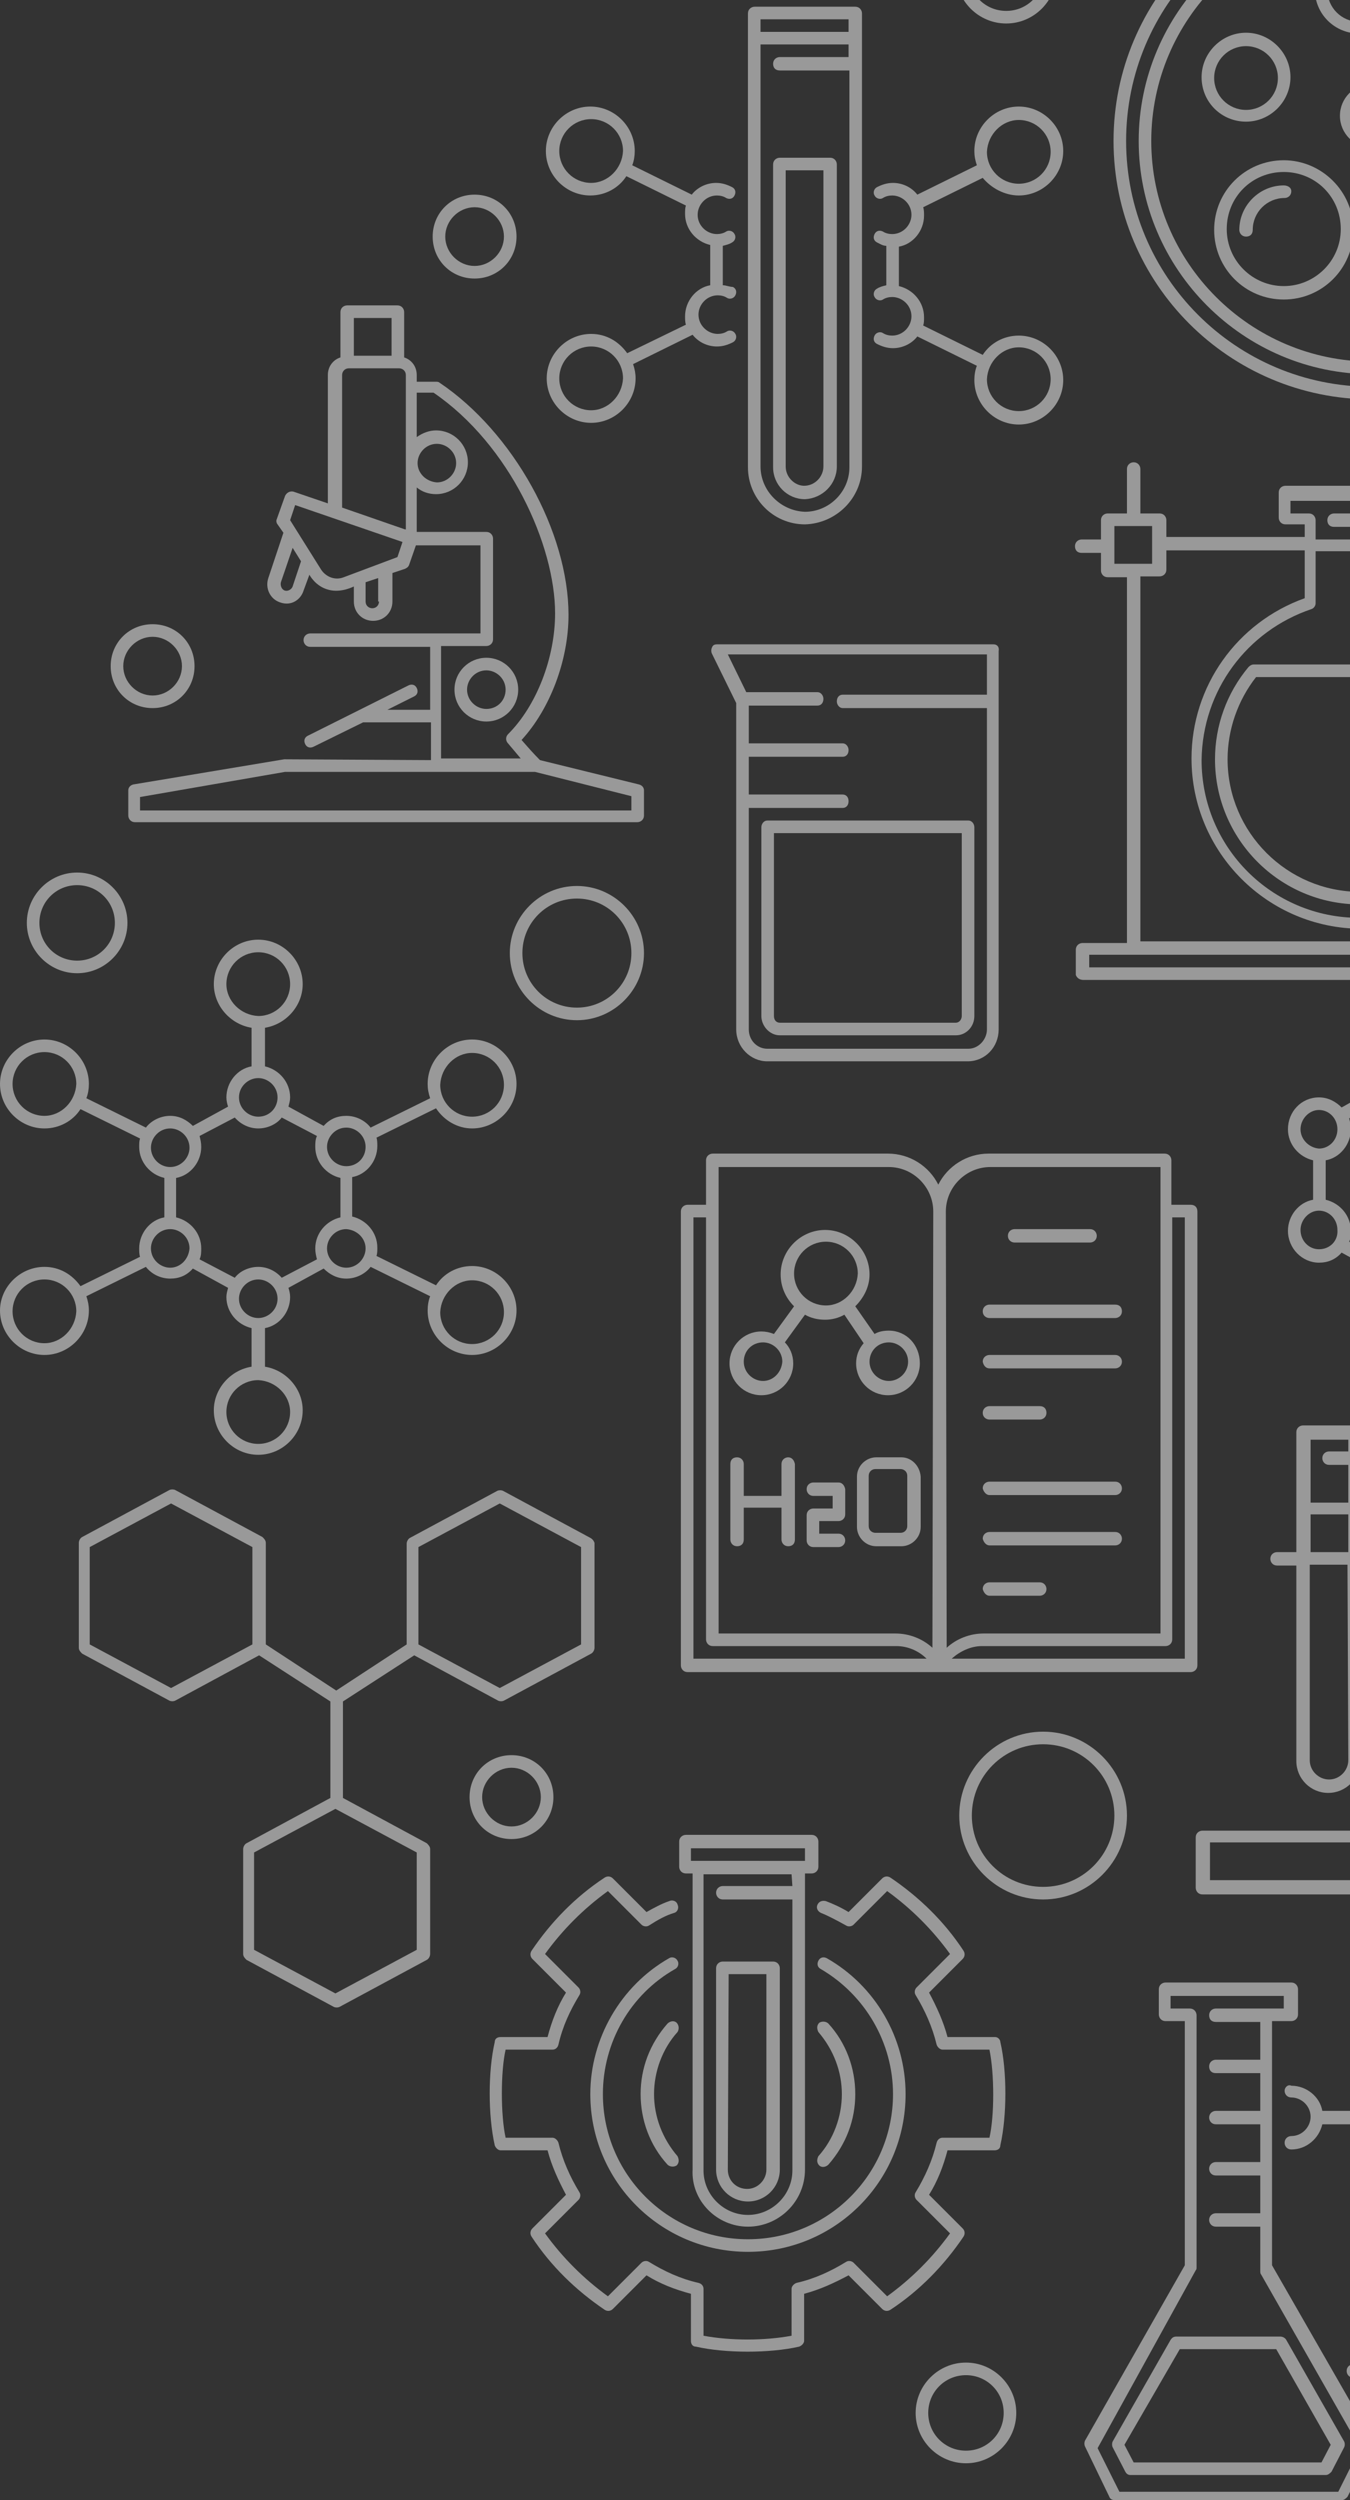 <?xml version="1.0" encoding="UTF-8" standalone="no"?>
<!-- Generator: Adobe Illustrator 23.0.6, SVG Export Plug-In . SVG Version: 6.00 Build 0)  -->

<svg
   xmlns:dc="http://purl.org/dc/elements/1.1/"
   xmlns:cc="http://creativecommons.org/ns#"
   xmlns:rdf="http://www.w3.org/1999/02/22-rdf-syntax-ns#"
   xmlns:svg="http://www.w3.org/2000/svg"
   xmlns="http://www.w3.org/2000/svg"
   xmlns:sodipodi="http://sodipodi.sourceforge.net/DTD/sodipodi-0.dtd"
   xmlns:inkscape="http://www.inkscape.org/namespaces/inkscape"
   version="1.1"
   id="Livello_1"
   x="0px"
   y="0px"
   viewBox="0 0 161 298"
   style="enable-background:new 0 0 161 298;"
   xml:space="preserve"
   sodipodi:docname="graphics-banner-farmaci.svg"
   inkscape:version="0.92.3 (2405546, 2018-03-11)"><rect x="0" y="0" width="161" height="298" fill="#333333" stroke="none"/><defs
   id="defs107" /><sodipodi:namedview
   pagecolor="#ffffff"
   bordercolor="#666666"
   borderopacity="1"
   objecttolerance="10"
   gridtolerance="10"
   guidetolerance="10"
   inkscape:pageopacity="0"
   inkscape:pageshadow="2"
   inkscape:window-width="1763"
   inkscape:window-height="1003"
   id="namedview105"
   showgrid="false"
   inkscape:zoom="0.79194631"
   inkscape:cx="85.550847"
   inkscape:cy="149"
   inkscape:window-x="0"
   inkscape:window-y="0"
   inkscape:window-maximized="0"
   inkscape:current-layer="Livello_1" />
<style
   type="text/css"
   id="style2">
	.st0{fill:#FFFFFF;}
</style>
<path
   class="st0"
   d="M124.4,226.4c-5.5,0-10-4.5-10-10c0-5.5,4.5-10,10-10s10,4.5,10,10C134.4,221.9,129.9,226.4,124.4,226.4z   M124.4,207.9c-4.7,0-8.5,3.8-8.5,8.5c0,4.7,3.8,8.5,8.5,8.5c4.7,0,8.5-3.8,8.5-8.5C132.9,211.7,129.1,207.9,124.4,207.9z"
   id="path4"
   style="opacity:0.5" />
<path
   class="st0"
   d="M68.8,121.6c-4.4,0-8-3.6-8-8c0-4.4,3.6-8,8-8c4.4,0,8,3.6,8,8C76.8,118,73.2,121.6,68.8,121.6z M68.8,107.1  c-3.6,0-6.5,2.9-6.5,6.5s2.9,6.5,6.5,6.5s6.5-2.9,6.5-6.5S72.4,107.1,68.8,107.1z"
   id="path6"
   style="opacity:0.5" />
<path
   class="st0"
   d="M9.2,116c-3.3,0-6-2.7-6-6s2.7-6,6-6c3.3,0,6,2.7,6,6S12.5,116,9.2,116z M9.2,105.5c-2.5,0-4.5,2-4.5,4.5  s2,4.5,4.5,4.5c2.5,0,4.5-2,4.5-4.5S11.7,105.5,9.2,105.5z"
   id="path8"
   style="opacity:0.5" />
<path
   class="st0"
   d="M120,2.8c-3.3,0-6-2.7-6-6s2.7-6,6-6s6,2.7,6,6S123.3,2.8,120,2.8z M120-7.7c-2.5,0-4.5,2-4.5,4.5  s2,4.5,4.5,4.5s4.5-2,4.5-4.5S122.5-7.7,120-7.7z"
   id="path10"
   style="opacity:0.5" />
<path
   class="st0"
   d="M115.2,293.6c-3.3,0-6-2.7-6-6c0-3.3,2.7-6,6-6c3.3,0,6,2.7,6,6C121.2,290.9,118.5,293.6,115.2,293.6z   M115.2,283.1c-2.5,0-4.5,2-4.5,4.5c0,2.5,2,4.5,4.5,4.5c2.5,0,4.5-2,4.5-4.5C119.7,285.1,117.7,283.1,115.2,283.1z"
   id="path12"
   style="opacity:0.5" />
<path
   class="st0"
   d="M56.6,33.2c-2.8,0-5-2.2-5-5s2.2-5,5-5c2.8,0,5,2.2,5,5S59.4,33.2,56.6,33.2z M56.6,24.7  c-1.9,0-3.5,1.6-3.5,3.5s1.6,3.5,3.5,3.5c1.9,0,3.5-1.6,3.5-3.5S58.5,24.7,56.6,24.7z"
   id="path14"
   style="opacity:0.5" />
<path
   class="st0"
   d="M18.2,84.4c-2.8,0-5-2.2-5-5c0-2.8,2.2-5,5-5s5,2.2,5,5C23.2,82.2,21,84.4,18.2,84.4z M18.2,75.9  c-1.9,0-3.5,1.6-3.5,3.5s1.6,3.5,3.5,3.5s3.5-1.6,3.5-3.5S20.1,75.9,18.2,75.9z"
   id="path16"
   style="opacity:0.5" />
<path
   class="st0"
   d="M61,219.2c-2.8,0-5-2.2-5-5s2.2-5,5-5s5,2.2,5,5S63.8,219.2,61,219.2z M61,210.7c-1.9,0-3.5,1.6-3.5,3.5  c0,1.9,1.6,3.5,3.5,3.5s3.5-1.6,3.5-3.5C64.5,212.3,62.9,210.7,61,210.7z"
   id="path18"
   style="opacity:0.5" />
<path
   class="st0"
   d="M56.3,134.5c2.9,0,5.3-2.4,5.3-5.3c0-2.9-2.4-5.3-5.3-5.3s-5.3,2.4-5.3,5.3c0,0.6,0.1,1.1,0.3,1.7l-7.1,3.5  c-0.7-0.9-1.8-1.4-2.9-1.4c-1.1,0-2,0.4-2.7,1.2l-4.2-2.3c0.1-0.4,0.2-0.7,0.2-1.1c0-1.8-1.3-3.3-3-3.7v-4.6  c2.5-0.4,4.5-2.6,4.5-5.2c0-2.9-2.4-5.3-5.3-5.3s-5.3,2.4-5.3,5.3c0,2.6,2,4.8,4.5,5.2v4.6c-1.7,0.3-3,1.9-3,3.7  c0,0.4,0.1,0.8,0.2,1.1l-4.2,2.3c-0.7-0.7-1.6-1.2-2.7-1.2c-1.2,0-2.3,0.6-2.9,1.4l-7.1-3.5c0.2-0.5,0.3-1.1,0.3-1.7  c0-2.9-2.4-5.3-5.3-5.3c-2.9,0-5.3,2.4-5.3,5.3c0,2.9,2.4,5.3,5.3,5.3c1.8,0,3.4-0.9,4.3-2.3l7.1,3.5c-0.1,0.3-0.1,0.6-0.1,1  c0,1.8,1.3,3.3,3,3.7v4.7c-1.7,0.3-3,1.9-3,3.7c0,0.3,0,0.7,0.1,1l-7.1,3.5c-1-1.4-2.5-2.3-4.3-2.3c-2.9,0-5.3,2.4-5.3,5.2  c0,2.9,2.4,5.3,5.3,5.3s5.3-2.4,5.3-5.3c0-0.6-0.1-1.1-0.3-1.7l7.1-3.5c0.7,0.9,1.8,1.4,2.9,1.4c1.1,0,2-0.4,2.7-1.2l4.2,2.3  c-0.1,0.4-0.2,0.7-0.2,1.1c0,1.8,1.3,3.3,3,3.7v4.6c-2.5,0.4-4.5,2.6-4.5,5.2c0,2.9,2.4,5.3,5.3,5.3c2.9,0,5.3-2.4,5.3-5.3  c0-2.6-2-4.8-4.5-5.2v-4.6c1.7-0.3,3-1.9,3-3.7c0-0.4-0.1-0.8-0.2-1.1l4.2-2.3c0.7,0.7,1.6,1.2,2.7,1.2c1.2,0,2.3-0.6,2.9-1.4  l7.1,3.5c-0.2,0.5-0.3,1.1-0.3,1.7c0,2.9,2.4,5.3,5.3,5.3c2.9,0,5.3-2.4,5.3-5.3c0-2.9-2.4-5.3-5.3-5.3c-1.8,0-3.4,0.9-4.3,2.3  l-7.1-3.5c0.1-0.3,0.1-0.6,0.1-1c0-1.8-1.3-3.3-3-3.7v-4.7c1.7-0.3,3-1.9,3-3.7c0-0.3,0-0.7-0.1-1l7.1-3.5  C53,133.6,54.6,134.5,56.3,134.5z M56.3,125.5c2.1,0,3.8,1.7,3.8,3.8c0,2.1-1.7,3.8-3.8,3.8s-3.8-1.7-3.8-3.8  C52.6,127.2,54.3,125.5,56.3,125.5z M5.3,133c-2.1,0-3.8-1.7-3.8-3.8c0-2.1,1.7-3.8,3.8-3.8s3.8,1.7,3.8,3.8  C9,131.3,7.3,133,5.3,133z M5.3,160.1c-2.1,0-3.8-1.7-3.8-3.8c0-2.1,1.7-3.8,3.8-3.8s3.8,1.7,3.8,3.8C9,158.4,7.3,160.1,5.3,160.1z   M56.3,152.6c2.1,0,3.8,1.7,3.8,3.8c0,2.1-1.7,3.8-3.8,3.8s-3.8-1.7-3.8-3.8C52.6,154.3,54.3,152.6,56.3,152.6z M27,117.3  c0-2.1,1.7-3.8,3.8-3.8c2.1,0,3.8,1.7,3.8,3.8s-1.7,3.8-3.8,3.8C28.7,121,27,119.3,27,117.3z M30.8,128.5c1.2,0,2.3,1,2.3,2.3  s-1,2.3-2.3,2.3c-1.2,0-2.3-1-2.3-2.3S29.6,128.5,30.8,128.5z M18,136.8c0-1.2,1-2.3,2.3-2.3c1.2,0,2.3,1,2.3,2.3  c0,1.2-1,2.3-2.3,2.3S18,138,18,136.8z M20.3,151.1c-1.2,0-2.3-1-2.3-2.3c0-1.2,1-2.3,2.3-2.3c1.2,0,2.3,1,2.3,2.3  C22.5,150.1,21.5,151.1,20.3,151.1z M34.6,168.3c0,2.1-1.7,3.8-3.8,3.8c-2.1,0-3.8-1.7-3.8-3.8c0-2.1,1.7-3.8,3.8-3.8  C32.9,164.6,34.6,166.3,34.6,168.3z M30.8,157.1c-1.2,0-2.3-1-2.3-2.3c0-1.2,1-2.3,2.3-2.3c1.2,0,2.3,1,2.3,2.3  C33.1,156.1,32,157.1,30.8,157.1z M37.6,148.8c0,0.5,0.1,0.9,0.2,1.3l-4.2,2.2c-0.7-0.8-1.7-1.3-2.8-1.3c-1.1,0-2.2,0.5-2.8,1.3  l-4.2-2.2c0.2-0.4,0.2-0.9,0.2-1.3c0-1.8-1.3-3.3-3-3.7v-4.7c1.7-0.3,3-1.9,3-3.7c0-0.5-0.1-0.9-0.2-1.3l4.2-2.2  c0.7,0.8,1.7,1.3,2.8,1.3c1.1,0,2.2-0.5,2.8-1.3l4.2,2.2c-0.2,0.4-0.2,0.9-0.2,1.3c0,1.8,1.3,3.3,3,3.7v4.7  C38.9,145.5,37.6,147,37.6,148.8z M43.6,148.8c0,1.2-1,2.3-2.3,2.3c-1.2,0-2.3-1-2.3-2.3c0-1.2,1-2.3,2.3-2.3  C42.6,146.6,43.6,147.6,43.6,148.8z M41.3,139c-1.2,0-2.3-1-2.3-2.3c0-1.2,1-2.3,2.3-2.3c1.2,0,2.3,1,2.3,2.3  C43.6,138,42.6,139,41.3,139z"
   id="path20"
   style="opacity:0.5" />
<path
   class="st0"
   d="M99.8,55.6V19.6c0-0.4-0.3-0.8-0.8-0.8h-6c-0.4,0-0.8,0.3-0.8,0.8v36.1c0,2.1,1.7,3.8,3.8,3.8  C98.1,59.4,99.8,57.7,99.8,55.6z M93.7,55.6V20.3h4.5v35.3c0,1.2-1,2.3-2.3,2.3C94.8,57.9,93.7,56.9,93.7,55.6z"
   id="path22"
   style="opacity:0.5" />
<path
   class="st0"
   d="M102.8,55.6V1.6c0-0.4-0.3-0.8-0.8-0.8H90c-0.4,0-0.8,0.3-0.8,0.8v54.1c0,3.7,3,6.8,6.8,6.8  C99.7,62.4,102.8,59.4,102.8,55.6z M90.7,2.3h10.5v1.5H90.7V2.3z M90.7,55.6V5.3h10.5v1.5H93c-0.4,0-0.8,0.3-0.8,0.8  s0.3,0.8,0.8,0.8h8.3v47.3c0,2.9-2.4,5.3-5.3,5.3C93.1,60.9,90.7,58.5,90.7,55.6z"
   id="path24"
   style="opacity:0.5" />
<path
   class="st0"
   d="M74.8,42.1c-1-1.4-2.5-2.3-4.3-2.3c-2.9,0-5.3,2.4-5.3,5.3c0,2.9,2.4,5.3,5.3,5.3s5.3-2.4,5.3-5.3  c0-0.6-0.1-1.1-0.3-1.7l7.1-3.5c0.7,0.9,1.8,1.4,2.9,1.4c0.7,0,1.3-0.2,1.9-0.5c0.4-0.2,0.5-0.7,0.3-1c-0.2-0.4-0.7-0.5-1-0.3  s-0.7,0.3-1.1,0.3c-1.2,0-2.3-1-2.3-2.3c0-1.2,1-2.3,2.3-2.3c0.4,0,0.8,0.1,1.1,0.3c0.3,0.2,0.8,0.1,1-0.3c0.2-0.4,0.1-0.8-0.3-1  C87,34.2,86.6,34,86.2,34v-4.7c0.4-0.1,0.8-0.2,1.1-0.4c0.4-0.2,0.5-0.7,0.3-1c-0.2-0.4-0.7-0.5-1-0.3c-0.3,0.2-0.7,0.3-1.1,0.3  c-1.2,0-2.3-1-2.3-2.3c0-1.2,1-2.3,2.3-2.3c0.4,0,0.8,0.1,1.1,0.3c0.4,0.2,0.8,0.1,1-0.3c0.2-0.4,0.1-0.8-0.3-1  c-0.6-0.3-1.2-0.5-1.9-0.5c-1.2,0-2.3,0.6-2.9,1.4l-7.1-3.5c0.2-0.5,0.3-1.1,0.3-1.7c0-2.9-2.4-5.3-5.3-5.3c-2.9,0-5.3,2.4-5.3,5.3  s2.4,5.3,5.3,5.3c1.8,0,3.4-0.9,4.3-2.3l7.1,3.5c-0.1,0.3-0.1,0.6-0.1,1c0,1.8,1.3,3.3,3,3.7V34c-1.7,0.3-3,1.9-3,3.7  c0,0.3,0,0.7,0.1,1L74.8,42.1z M70.5,48.9c-2.1,0-3.8-1.7-3.8-3.8c0-2.1,1.7-3.8,3.8-3.8s3.8,1.7,3.8,3.8  C74.2,47.2,72.5,48.9,70.5,48.9z M70.5,21.8c-2.1,0-3.8-1.7-3.8-3.8s1.7-3.8,3.8-3.8s3.8,1.7,3.8,3.8C74.2,20.1,72.5,21.8,70.5,21.8  z"
   id="path26"
   style="opacity:0.5" />
<path
   class="st0"
   d="M121.5,23.3c2.9,0,5.3-2.4,5.3-5.3s-2.4-5.3-5.3-5.3s-5.3,2.4-5.3,5.3c0,0.6,0.1,1.1,0.3,1.7l-7.1,3.5  c-0.7-0.9-1.8-1.4-2.9-1.4c-0.7,0-1.3,0.2-1.9,0.5c-0.4,0.2-0.5,0.7-0.3,1c0.2,0.4,0.7,0.5,1,0.3c0.3-0.2,0.7-0.3,1.1-0.3  c1.2,0,2.3,1,2.3,2.3c0,1.2-1,2.3-2.3,2.3c-0.4,0-0.8-0.1-1.1-0.3c-0.4-0.2-0.8-0.1-1,0.3c-0.2,0.4-0.1,0.8,0.3,1  c0.4,0.2,0.7,0.4,1.1,0.4v4.7c-0.4,0.1-0.8,0.2-1.1,0.4c-0.4,0.2-0.5,0.7-0.3,1c0.2,0.4,0.7,0.5,1,0.3c0.3-0.2,0.7-0.3,1.1-0.3  c1.2,0,2.3,1,2.3,2.3c0,1.2-1,2.3-2.3,2.3c-0.4,0-0.8-0.1-1.1-0.3c-0.3-0.2-0.8-0.1-1,0.3c-0.2,0.4-0.1,0.8,0.3,1  c0.6,0.3,1.2,0.5,1.9,0.5c1.2,0,2.3-0.6,2.9-1.4l7.1,3.5c-0.2,0.5-0.3,1.1-0.3,1.7c0,2.9,2.4,5.3,5.3,5.3s5.3-2.4,5.3-5.3  c0-2.9-2.4-5.3-5.3-5.3c-1.8,0-3.4,0.9-4.3,2.3l-7.1-3.5c0.1-0.3,0.1-0.6,0.1-1c0-1.8-1.3-3.3-3-3.7v-4.7c1.7-0.3,3-1.9,3-3.7  c0-0.3,0-0.7-0.1-1l7.1-3.5C118.2,22.4,119.8,23.3,121.5,23.3z M121.5,14.3c2.1,0,3.8,1.7,3.8,3.8s-1.7,3.8-3.8,3.8  s-3.8-1.7-3.8-3.8C117.8,16,119.5,14.3,121.5,14.3z M121.5,41.4c2.1,0,3.8,1.7,3.8,3.8c0,2.1-1.7,3.8-3.8,3.8s-3.8-1.7-3.8-3.8  C117.8,43.1,119.5,41.4,121.5,41.4z"
   id="path28"
   style="opacity:0.5" />
<path
   class="st0"
   d="M153.2,249.2c0,0.4,0.3,0.8,0.8,0.8c1.2,0,2.3,1,2.3,2.3c0,1.2-1,2.3-2.3,2.3c-0.4,0-0.8,0.3-0.8,0.8  c0,0.4,0.3,0.8,0.8,0.8c1.8,0,3.3-1.3,3.7-3h4.7c0.3,1.7,1.9,3,3.7,3c0.4,0,0.9-0.1,1.2-0.2l5.2,8.7c-0.7,0.7-1.2,1.7-1.2,2.8  c0,1.1,0.5,2.1,1.2,2.8l-5.2,8.7c-0.4-0.1-0.8-0.2-1.2-0.2c-1.8,0-3.3,1.3-3.7,3h-1c-0.4,0-0.8,0.3-0.8,0.8c0,0.4,0.3,0.8,0.8,0.8h1  c0.3,1.7,1.9,3,3.7,3c0.6,0,1.1-0.1,1.6-0.4l4.6,6.1c-0.6,0.7-1,1.5-1,2.5c0,2.1,1.7,3.8,3.8,3.8c2.1,0,3.8-1.7,3.8-3.8  c0-2.1-1.7-3.8-3.8-3.8c-0.6,0-1.1,0.1-1.6,0.4l-4.6-6.1c0.6-0.7,1-1.5,1-2.5c0-1.1-0.5-2.1-1.2-2.8l5.2-8.7  c0.4,0.1,0.8,0.2,1.2,0.2c1.8,0,3.3-1.3,3.7-3h4.7c0.3,1.7,1.9,3,3.7,3c2.1,0,3.8-1.7,3.8-3.8c0-2.1-1.7-3.8-3.8-3.8  c-1.8,0-3.3,1.3-3.7,3h-4.7c-0.3-1.7-1.9-3-3.7-3c-0.4,0-0.9,0.1-1.2,0.2l-5.2-8.7c0.7-0.7,1.2-1.7,1.2-2.8c0-1-0.4-1.8-1-2.5  l4.6-6.1c0.5,0.2,1,0.4,1.6,0.4c2.1,0,3.8-1.7,3.8-3.8c0-2.1-1.7-3.8-3.8-3.8c-2.1,0-3.8,1.7-3.8,3.8c0,1,0.4,1.8,1,2.5l-4.6,6.1  c-0.5-0.2-1-0.4-1.6-0.4c-1.8,0-3.3,1.3-3.7,3h-4.7c-0.3-1.7-1.9-3-3.7-3C153.6,248.4,153.2,248.8,153.2,249.2z M175,292  c1.2,0,2.3,1,2.3,2.3c0,1.2-1,2.3-2.3,2.3s-2.3-1-2.3-2.3C172.8,293,173.8,292,175,292z M166,284.5c-1.2,0-2.3-1-2.3-2.3  c0-1.2,1-2.3,2.3-2.3c1.2,0,2.3,1,2.3,2.3C168.3,283.5,167.3,284.5,166,284.5z M187,264.9c1.2,0,2.3,1,2.3,2.3c0,1.2-1,2.3-2.3,2.3  c-1.2,0-2.3-1-2.3-2.3C184.8,266,185.8,264.9,187,264.9z M175,264.9c1.2,0,2.3,1,2.3,2.3c0,1.2-1,2.3-2.3,2.3s-2.3-1-2.3-2.3  C172.8,266,173.8,264.9,175,264.9z M175,237.9c1.2,0,2.3,1,2.3,2.3c0,1.2-1,2.3-2.3,2.3s-2.3-1-2.3-2.3  C172.8,238.9,173.8,237.9,175,237.9z M166,249.9c1.2,0,2.3,1,2.3,2.3c0,1.2-1,2.3-2.3,2.3c-1.2,0-2.3-1-2.3-2.3  C163.8,250.9,164.8,249.9,166,249.9z"
   id="path30"
   style="opacity:0.5" />
<path
   class="st0"
   d="M132.3,297.6c0.1,0.3,0.4,0.4,0.7,0.4h27c0.3,0,0.5-0.2,0.7-0.4l3-6c0.1-0.2,0.1-0.5,0-0.7L151.7,270v-29.1h2.3  c0.4,0,0.8-0.3,0.8-0.8v-3c0-0.4-0.3-0.8-0.8-0.8h-15c-0.4,0-0.8,0.3-0.8,0.8v3c0,0.4,0.3,0.8,0.8,0.8h2.3V270l-11.9,20.9  c-0.1,0.2-0.1,0.5,0,0.7L132.3,297.6z M142.6,270.6c0.1-0.1,0.1-0.2,0.1-0.4v-30c0-0.4-0.3-0.8-0.8-0.8h-2.3v-1.5h13.5v1.5H145  c-0.4,0-0.8,0.3-0.8,0.8s0.3,0.8,0.8,0.8h5.3v4.5H145c-0.4,0-0.8,0.3-0.8,0.8s0.3,0.8,0.8,0.8h5.3v4.5H145c-0.4,0-0.8,0.3-0.8,0.8  c0,0.4,0.3,0.8,0.8,0.8h5.3v4.5H145c-0.4,0-0.8,0.3-0.8,0.8c0,0.4,0.3,0.8,0.8,0.8h5.3v4.5H145c-0.4,0-0.8,0.3-0.8,0.8  c0,0.4,0.3,0.8,0.8,0.8h5.3v5.3c0,0.1,0,0.3,0.1,0.4l11.8,20.7l-2.6,5.2h-26.1l-2.6-5.2L142.6,270.6z"
   id="path32"
   style="opacity:0.5" />
<path
   class="st0"
   d="M134.8,295h23.3c0.3,0,0.5-0.2,0.7-0.4l1.5-2.9c0.1-0.2,0.1-0.5,0-0.7l-6.9-12.1c-0.1-0.2-0.4-0.4-0.7-0.4  h-12.4c-0.3,0-0.5,0.1-0.7,0.4l-6.9,12.1c-0.1,0.2-0.1,0.5,0,0.7l1.5,2.9C134.3,294.8,134.5,295,134.8,295z M140.7,280h11.5  l6.5,11.4l-1.1,2.1h-22.4l-1.1-2.1L140.7,280z"
   id="path34"
   style="opacity:0.5" />
<path
   class="st0"
   d="M80.7,241.1c-0.3-0.3-0.8-0.2-1.1,0.1c-2.1,2.4-3.2,5.3-3.2,8.4c0,3.1,1.1,6.1,3.2,8.4c0.3,0.3,0.8,0.3,1.1,0.1  c0.3-0.3,0.3-0.7,0.1-1.1c-1.8-2.1-2.8-4.7-2.8-7.4c0-2.7,1-5.4,2.8-7.4C81,241.9,81,241.4,80.7,241.1z"
   id="path36"
   style="opacity:0.5" />
<path
   class="st0"
   d="M97.7,258.1c0.3,0.3,0.8,0.2,1.1-0.1c2.1-2.4,3.2-5.3,3.2-8.4c0-3.1-1.1-6.1-3.2-8.4c-0.3-0.3-0.8-0.3-1.1-0.1  c-0.3,0.3-0.3,0.7-0.1,1.1c1.8,2.1,2.8,4.7,2.8,7.4c0,2.7-1,5.4-2.8,7.4C97.4,257.4,97.4,257.8,97.7,258.1z"
   id="path38"
   style="opacity:0.5" />
<path
   class="st0"
   d="M118.7,242.8H113c-0.5-1.9-1.3-3.6-2.2-5.3l4-4c0.3-0.3,0.3-0.7,0.1-1c-2.3-3.5-5.3-6.4-8.7-8.7  c-0.3-0.2-0.7-0.2-1,0.1l-4,4c-1-0.6-1.9-1-2.7-1.3c-0.4-0.1-0.8,0-1,0.4c-0.2,0.4,0,0.8,0.4,1c1,0.4,1.9,0.9,3,1.5  c0.3,0.2,0.7,0.1,0.9-0.1l4-4c2.9,2.1,5.4,4.6,7.5,7.5l-4,4c-0.2,0.2-0.3,0.6-0.1,0.9c1.1,1.8,2,3.8,2.5,5.9  c0.1,0.3,0.4,0.6,0.7,0.6h5.6c0.6,2.9,0.6,7.9,0,10.5h-5.6c-0.3,0-0.6,0.2-0.7,0.6c-0.5,2.1-1.4,4.1-2.5,5.9  c-0.2,0.3-0.1,0.7,0.1,0.9l4,4c-2.1,2.9-4.6,5.4-7.5,7.5l-4-4c-0.2-0.2-0.6-0.3-0.9-0.1c-1.8,1.1-3.7,2-5.9,2.5  c-0.3,0.1-0.6,0.4-0.6,0.7v5.6c-3.2,0.6-7.3,0.6-10.5,0v-5.6c0-0.3-0.2-0.6-0.6-0.7c-2.2-0.5-4.1-1.4-5.9-2.5  c-0.3-0.2-0.7-0.1-0.9,0.1l-4,4c-2.9-2.1-5.4-4.6-7.5-7.5l4-4c0.2-0.2,0.3-0.6,0.1-0.9c-1.1-1.8-2-3.8-2.5-5.9  c-0.1-0.3-0.4-0.6-0.7-0.6h-5.6c-0.6-2.7-0.6-7.9,0-10.5h5.6c0.3,0,0.6-0.2,0.7-0.6c0.5-2.2,1.4-4.1,2.5-5.9  c0.2-0.3,0.1-0.7-0.1-0.9l-4-4c2.1-2.9,4.6-5.4,7.5-7.5l4,4c0.2,0.2,0.6,0.3,0.9,0.1c1.1-0.7,2-1.2,3-1.5c0.4-0.1,0.6-0.6,0.4-1  c-0.1-0.4-0.6-0.6-1-0.4c-0.9,0.3-1.8,0.8-2.7,1.3l-4-4c-0.3-0.3-0.7-0.3-1-0.1c-3.5,2.3-6.4,5.3-8.7,8.7c-0.2,0.3-0.2,0.7,0.1,1  l4,4c-1,1.6-1.7,3.4-2.2,5.3h-5.6c-0.4,0-0.7,0.2-0.7,0.6c-0.8,3.5-0.8,8.7,0,12.3c0.1,0.3,0.4,0.6,0.7,0.6h5.6  c0.5,1.9,1.3,3.6,2.2,5.3l-4,4c-0.3,0.3-0.3,0.7-0.1,1c2.3,3.5,5.3,6.4,8.7,8.7c0.3,0.2,0.7,0.2,1-0.1l4-4c1.6,1,3.4,1.7,5.3,2.2  v5.6c0,0.4,0.2,0.7,0.6,0.7c3.5,0.8,8.8,0.8,12.3,0c0.3-0.1,0.6-0.4,0.6-0.7v-5.6c1.9-0.5,3.6-1.3,5.3-2.2l4,4  c0.3,0.3,0.7,0.3,1,0.1c3.5-2.3,6.4-5.3,8.7-8.7c0.2-0.3,0.2-0.7-0.1-1l-4-4c1-1.6,1.7-3.4,2.2-5.3h5.6c0.4,0,0.7-0.2,0.7-0.6  c0.8-3.5,0.8-8.9,0-12.3C119.3,243.1,119,242.8,118.7,242.8z"
   id="path40"
   style="opacity:0.5" />
<path
   class="st0"
   d="M71.9,249.6c0-6.2,3.3-11.9,8.6-14.9c0.4-0.2,0.5-0.7,0.3-1c-0.2-0.4-0.7-0.5-1-0.3c-5.8,3.3-9.4,9.6-9.4,16.2  c0,10.4,8.4,18.8,18.8,18.8S108,260,108,249.6c0-6.7-3.6-12.9-9.4-16.2c-0.4-0.2-0.8-0.1-1,0.3c-0.2,0.4-0.1,0.8,0.3,1  c5.3,3.1,8.6,8.8,8.6,14.9c0,9.5-7.7,17.3-17.3,17.3S71.9,259.1,71.9,249.6z"
   id="path42"
   style="opacity:0.5" />
<path
   class="st0"
   d="M89.2,262.4c2.1,0,3.8-1.7,3.8-3.8v-24c0-0.4-0.3-0.8-0.8-0.8h-6c-0.4,0-0.8,0.3-0.8,0.8v24  C85.4,260.7,87.1,262.4,89.2,262.4z M86.9,235.3h4.5v23.3c0,1.2-1,2.3-2.3,2.3s-2.3-1-2.3-2.3L86.9,235.3L86.9,235.3z"
   id="path44"
   style="opacity:0.5" />
<path
   class="st0"
   d="M89.2,265.4c3.7,0,6.8-3,6.8-6.8v-35.3h0.8c0.4,0,0.8-0.3,0.8-0.8v-3c0-0.4-0.3-0.8-0.8-0.8h-15  c-0.4,0-0.8,0.3-0.8,0.8v3c0,0.4,0.3,0.8,0.8,0.8h0.8v35.3C82.4,262.3,85.5,265.4,89.2,265.4z M94.5,224.8h-8.3  c-0.4,0-0.8,0.3-0.8,0.8c0,0.4,0.3,0.8,0.8,0.8h8.3v32.3c0,2.9-2.4,5.3-5.3,5.3s-5.3-2.4-5.3-5.3v-35.3h10.5L94.5,224.8L94.5,224.8z   M82.4,220.3H96v1.5H82.4V220.3z"
   id="path46"
   style="opacity:0.5" />
<path
   class="st0"
   d="M171.5,152.6c0-0.4-0.1-0.8-0.2-1.1l4.2-2.3c0.7,0.7,1.6,1.2,2.7,1.2c2.1,0,3.7-1.7,3.7-3.8  c0-1.8-1.3-3.3-3-3.7v-4.7c1.7-0.3,3-1.9,3-3.7c0-2.1-1.7-3.8-3.7-3.8c-1.1,0-2,0.4-2.7,1.2l-4.2-2.3c0.1-0.4,0.2-0.7,0.2-1.1  c0-2.1-1.7-3.8-3.7-3.8s-3.7,1.7-3.7,3.8c0,0.4,0.1,0.8,0.2,1.1L160,132c-0.7-0.7-1.6-1.2-2.7-1.2c-2.1,0-3.7,1.7-3.7,3.8  c0,1.8,1.3,3.3,3,3.7v4.7c-1.7,0.3-3,1.9-3,3.7c0,2.1,1.7,3.8,3.7,3.8c1.1,0,2-0.4,2.7-1.2l4.2,2.3c-0.1,0.4-0.2,0.7-0.2,1.1  c0,2.1,1.7,3.8,3.7,3.8S171.5,154.7,171.5,152.6z M180.5,146.6c0,1.2-1,2.3-2.2,2.3c-1.2,0-2.2-1-2.2-2.3c0-1.2,1-2.3,2.2-2.3  C179.5,144.4,180.5,145.4,180.5,146.6z M178.3,132.3c1.2,0,2.2,1,2.2,2.3s-1,2.3-2.2,2.3c-1.2,0-2.2-1-2.2-2.3  S177,132.3,178.3,132.3z M167.8,126.3c1.2,0,2.2,1,2.2,2.3c0,1.2-1,2.3-2.2,2.3c-1.2,0-2.2-1-2.2-2.3  C165.6,127.3,166.6,126.3,167.8,126.3z M155.1,134.6c0-1.2,1-2.3,2.2-2.3c1.2,0,2.2,1,2.2,2.3s-1,2.3-2.2,2.3  C156.1,136.8,155.1,135.8,155.1,134.6z M157.3,148.9c-1.2,0-2.2-1-2.2-2.3c0-1.2,1-2.3,2.2-2.3c1.2,0,2.2,1,2.2,2.3  C159.6,147.9,158.6,148.9,157.3,148.9z M165,150.2l-4.1-2.2c0.2-0.4,0.2-0.9,0.2-1.3c0-1.8-1.3-3.3-3-3.7v-4.7c1.7-0.3,3-1.9,3-3.7  c0-0.5-0.1-0.9-0.2-1.3l4.1-2.2c0.7,0.8,1.7,1.3,2.8,1.3s2.1-0.5,2.8-1.3l4.1,2.2c-0.2,0.4-0.2,0.9-0.2,1.3c0,1.8,1.3,3.3,3,3.7v4.7  c-1.7,0.3-3,1.9-3,3.7c0,0.5,0.1,0.9,0.2,1.3l-4.1,2.2c-0.7-0.8-1.7-1.3-2.8-1.3S165.7,149.4,165,150.2z M165.6,152.6  c0-1.2,1-2.3,2.2-2.3c1.2,0,2.2,1,2.2,2.3s-1,2.3-2.2,2.3C166.6,154.9,165.6,153.9,165.6,152.6z"
   id="path48"
   style="opacity:0.5" />
<path
   class="st0"
   d="M129.2,116.8h60.1c0.4,0,0.8-0.3,0.8-0.8v-3c0-0.4-0.3-0.8-0.8-0.8h-53.3V68.7h2.3c0.4,0,0.8-0.3,0.8-0.8v-2.3  h16.5v5.7c-8.1,2.9-13.5,10.5-13.5,19.1c0,11.2,9.1,20.3,20.3,20.3c11.2,0,20.3-9.1,20.3-20.3c0-8.6-5.4-16.3-13.5-19.1v-5.7h7.6  c0.3,1.7,1.9,3,3.7,3c2.1,0,3.8-1.7,3.8-3.8c0-2.1-1.7-3.8-3.8-3.8c-1.8,0-3.3,1.3-3.7,3H169v-1.5h2.3c0.4,0,0.8-0.3,0.8-0.8v-3  c0-0.4-0.3-0.8-0.8-0.8h-18c-0.4,0-0.8,0.3-0.8,0.8v3c0,0.4,0.3,0.8,0.8,0.8h2.3v1.5h-16.5V62c0-0.4-0.3-0.8-0.8-0.8h-2.3v-5.3  c0-0.4-0.3-0.8-0.8-0.8c-0.4,0-0.8,0.3-0.8,0.8v5.3h-2.3c-0.4,0-0.8,0.3-0.8,0.8v2.3h-2.3c-0.4,0-0.8,0.3-0.8,0.8s0.3,0.8,0.8,0.8  h2.3V68c0,0.4,0.3,0.8,0.8,0.8h2.3v43.6h-5.3c-0.4,0-0.8,0.3-0.8,0.8v3C128.4,116.5,128.7,116.8,129.2,116.8z M180.2,62.7  c1.2,0,2.3,1,2.3,2.3c0,1.2-1,2.3-2.3,2.3c-1.2,0-2.3-1-2.3-2.3C178,63.7,179,62.7,180.2,62.7z M153.9,61.2v-1.5h16.5v1.5h-11.3  c-0.4,0-0.8,0.3-0.8,0.8s0.3,0.8,0.8,0.8h8.3v1.5h-10.5V62c0-0.4-0.3-0.8-0.8-0.8L153.9,61.2L153.9,61.2z M156.4,72.6  c0.3-0.1,0.5-0.4,0.5-0.7v-6.2h10.5v1.5h-5.3c-0.4,0-0.8,0.3-0.8,0.8s0.3,0.8,0.8,0.8h5.3v3.2c0,0.3,0.2,0.6,0.5,0.7  c7.8,2.5,13,9.7,13,17.9c0,10.4-8.4,18.8-18.8,18.8c-10.4,0-18.8-8.4-18.8-18.8C143.4,82.3,148.7,75.2,156.4,72.6z M132.9,67.2v-4.5  h4.5v4.5H132.9z M129.9,113.8h58.6v1.5h-58.6V113.8z"
   id="path50"
   style="opacity:0.5" />
<path
   class="st0"
   d="M144.9,90.5c0,9.5,7.7,17.3,17.3,17.3c9.5,0,17.3-7.8,17.3-17.3c0-4-1.4-7.9-3.9-11c-0.1-0.2-0.4-0.3-0.6-0.3  h-25.5c-0.2,0-0.4,0.1-0.6,0.3C146.3,82.6,144.9,86.5,144.9,90.5z M149.8,80.7h24.8c2.2,2.8,3.4,6.2,3.4,9.8  c0,8.7-7.1,15.8-15.8,15.8c-8.7,0-15.8-7.1-15.8-15.8C146.4,87,147.6,83.5,149.8,80.7z"
   id="path52"
   style="opacity:0.5" />
<path
   class="st0"
   d="M118.5,76.8H85.5c-0.3,0-0.5,0.1-0.6,0.4c-0.1,0.2-0.1,0.5,0,0.7l2.9,5.9v38.9c0,2.1,1.7,3.8,3.7,3.8h23.9  c2.1,0,3.7-1.7,3.7-3.8V77.6C119.2,77.1,118.9,76.8,118.5,76.8z M117.7,82.8h-17.2c-0.4,0-0.7,0.3-0.7,0.8c0,0.4,0.3,0.8,0.7,0.8  h17.2v38.3c0,1.2-1,2.3-2.2,2.3H91.5c-1.2,0-2.2-1-2.2-2.3V96.3h11.2c0.4,0,0.7-0.3,0.7-0.8s-0.3-0.8-0.7-0.8H89.3v-4.5h11.2  c0.4,0,0.7-0.3,0.7-0.8c0-0.4-0.3-0.8-0.7-0.8H89.3v-4.5h8.2c0.4,0,0.7-0.3,0.7-0.8c0-0.4-0.3-0.8-0.7-0.8H89l-2.2-4.5h30.9V82.8z"
   id="path54"
   style="opacity:0.5" />
<path
   class="st0"
   d="M90.8,98.6v22.5c0,1.2,1,2.3,2.2,2.3H114c1.2,0,2.2-1,2.2-2.3V98.6c0-0.4-0.3-0.8-0.7-0.8H91.5  C91.1,97.8,90.8,98.2,90.8,98.6z M92.3,99.3h22.4v21.8c0,0.4-0.3,0.8-0.7,0.8H93c-0.4,0-0.7-0.3-0.7-0.8V99.3z"
   id="path56"
   style="opacity:0.5" />
<path
   class="st0"
   d="M142,143.6h-2.3v-5.3c0-0.4-0.3-0.8-0.8-0.8h-21c-2.6,0-4.9,1.5-6,3.7c-1.1-2.2-3.4-3.7-6-3.7H85  c-0.4,0-0.8,0.3-0.8,0.8v5.3H82c-0.4,0-0.8,0.3-0.8,0.8v54.1c0,0.4,0.3,0.8,0.8,0.8H142c0.4,0,0.8-0.3,0.8-0.8v-54.1  C142.8,143.9,142.5,143.6,142,143.6z M82.7,197.7v-52.6h1.5v50.3c0,0.4,0.3,0.8,0.8,0.8h21.9c1.4,0,2.7,0.6,3.6,1.5L82.7,197.7  L82.7,197.7z M111.2,196.4c-1.2-1.1-2.8-1.7-4.4-1.7H85.7v-55.6H106c2.9,0,5.3,2.4,5.3,5.3L111.2,196.4L111.2,196.4z M112.8,144.4  c0-2.9,2.4-5.3,5.3-5.3h20.3v55.6h-21.1c-1.6,0-3.2,0.6-4.4,1.7L112.8,144.4L112.8,144.4z M141.3,197.7h-27.8c1-0.9,2.3-1.5,3.6-1.5  H139c0.4,0,0.8-0.3,0.8-0.8v-50.3h1.5L141.3,197.7L141.3,197.7z"
   id="path58"
   style="opacity:0.5" />
<path
   class="st0"
   d="M106,158.6c-0.6,0-1.2,0.1-1.7,0.4l-2.3-3.3c1-1,1.7-2.3,1.7-3.8c0-2.9-2.4-5.3-5.3-5.3c-2.9,0-5.3,2.4-5.3,5.3  c0,1.5,0.6,2.8,1.6,3.8l-2.4,3.3c-0.5-0.2-1-0.3-1.5-0.3c-2.1,0-3.8,1.7-3.8,3.8c0,2.1,1.7,3.8,3.8,3.8c2.1,0,3.8-1.7,3.8-3.8  c0-1-0.4-1.9-1-2.5l2.4-3.3c0.7,0.4,1.5,0.6,2.4,0.6c0.8,0,1.6-0.2,2.3-0.6l2.3,3.4c-0.6,0.7-0.9,1.5-0.9,2.4c0,2.1,1.7,3.8,3.8,3.8  c2.1,0,3.8-1.7,3.8-3.8C109.7,160.3,108.1,158.6,106,158.6z M91,164.6c-1.2,0-2.3-1-2.3-2.3s1-2.3,2.3-2.3c1.2,0,2.3,1,2.3,2.3  C93.2,163.6,92.2,164.6,91,164.6z M98.5,155.6c-2.1,0-3.8-1.7-3.8-3.8c0-2.1,1.7-3.8,3.8-3.8c2.1,0,3.8,1.7,3.8,3.8  C102.2,153.9,100.5,155.6,98.5,155.6z M106,164.6c-1.2,0-2.3-1-2.3-2.3s1-2.3,2.3-2.3c1.2,0,2.3,1,2.3,2.3S107.2,164.6,106,164.6z"
   id="path60"
   style="opacity:0.5" />
<path
   class="st0"
   d="M94,173.7c-0.4,0-0.8,0.3-0.8,0.8v3.8h-4.5v-3.8c0-0.4-0.3-0.8-0.8-0.8s-0.8,0.3-0.8,0.8v9  c0,0.4,0.3,0.8,0.8,0.8s0.8-0.3,0.8-0.8v-3.8h4.5v3.8c0,0.4,0.3,0.8,0.8,0.8s0.8-0.3,0.8-0.8v-9C94.7,174,94.4,173.7,94,173.7z"
   id="path62"
   style="opacity:0.5" />
<path
   class="st0"
   d="M107.5,173.7h-3c-1.2,0-2.3,1-2.3,2.3v6c0,1.2,1,2.3,2.3,2.3h3c1.2,0,2.3-1,2.3-2.3v-6  C109.7,174.7,108.7,173.7,107.5,173.7z M108.2,181.9c0,0.4-0.3,0.8-0.8,0.8h-3c-0.4,0-0.8-0.3-0.8-0.8v-6c0-0.4,0.3-0.8,0.8-0.8h3  c0.4,0,0.8,0.3,0.8,0.8V181.9z"
   id="path64"
   style="opacity:0.5" />
<path
   class="st0"
   d="M100,176.7h-3c-0.4,0-0.8,0.3-0.8,0.8c0,0.4,0.3,0.8,0.8,0.8h2.3v1.5H97c-0.4,0-0.8,0.3-0.8,0.8v3  c0,0.4,0.3,0.8,0.8,0.8h3c0.4,0,0.8-0.3,0.8-0.8c0-0.4-0.3-0.8-0.8-0.8h-2.3v-1.5h2.3c0.4,0,0.8-0.3,0.8-0.8v-3  C100.7,177,100.4,176.7,100,176.7z"
   id="path66"
   style="opacity:0.5" />
<path
   class="st0"
   d="M121,148.1h9c0.4,0,0.8-0.3,0.8-0.8c0-0.4-0.3-0.8-0.8-0.8h-9c-0.4,0-0.8,0.3-0.8,0.8S120.6,148.1,121,148.1z"
   id="path68"
   style="opacity:0.5" />
<path
   class="st0"
   d="M118,157.1h15c0.4,0,0.8-0.3,0.8-0.8s-0.3-0.8-0.8-0.8h-15c-0.4,0-0.8,0.3-0.8,0.8S117.6,157.1,118,157.1z"
   id="path70"
   style="opacity:0.5" />
<path
   class="st0"
   d="M118,163.1h15c0.4,0,0.8-0.3,0.8-0.8c0-0.4-0.3-0.8-0.8-0.8h-15c-0.4,0-0.8,0.3-0.8,0.8  C117.3,162.8,117.6,163.1,118,163.1z"
   id="path72"
   style="opacity:0.5" />
<path
   class="st0"
   d="M118,169.2h6c0.4,0,0.8-0.3,0.8-0.8s-0.3-0.8-0.8-0.8h-6c-0.4,0-0.8,0.3-0.8,0.8S117.6,169.2,118,169.2z"
   id="path74"
   style="opacity:0.5" />
<path
   class="st0"
   d="M118,190.2h6c0.4,0,0.8-0.3,0.8-0.8c0-0.4-0.3-0.8-0.8-0.8h-6c-0.4,0-0.8,0.3-0.8,0.8  C117.3,189.8,117.6,190.2,118,190.2z"
   id="path76"
   style="opacity:0.5" />
<path
   class="st0"
   d="M118,178.2h15c0.4,0,0.8-0.3,0.8-0.8c0-0.4-0.3-0.8-0.8-0.8h-15c-0.4,0-0.8,0.3-0.8,0.8  C117.3,177.8,117.6,178.2,118,178.2z"
   id="path78"
   style="opacity:0.5" />
<path
   class="st0"
   d="M118,184.2h15c0.4,0,0.8-0.3,0.8-0.8c0-0.4-0.3-0.8-0.8-0.8h-15c-0.4,0-0.8,0.3-0.8,0.8  C117.3,183.8,117.6,184.2,118,184.2z"
   id="path80"
   style="opacity:0.5" />
<path
   class="st0"
   d="M33.9,90.5l-18,3c-0.4,0.1-0.6,0.4-0.6,0.7v3c0,0.4,0.3,0.8,0.8,0.8H76c0.4,0,0.8-0.3,0.8-0.8v-3  c0-0.3-0.2-0.6-0.6-0.7l-11.8-2.9c-0.8-0.8-1.5-1.6-2.2-2.4c3.4-3.7,5.6-9.5,5.6-14.9c0-9.9-6.6-21.8-15.4-27.7  c-0.1-0.1-0.3-0.1-0.4-0.1h-2.3v-0.8c0-1-0.6-1.8-1.5-2.1v-5.4c0-0.4-0.3-0.8-0.8-0.8h-6c-0.4,0-0.8,0.3-0.8,0.8v5.4  c-0.9,0.3-1.5,1.1-1.5,2.1V60L35,58.6c-0.4-0.1-0.8,0.1-1,0.5l-1,2.8c-0.1,0.2,0,0.5,0.1,0.6l0.7,1L32,68.9  c-0.4,1.2,0.2,2.5,1.4,2.9c1.4,0.5,2.5-0.4,2.8-1.4l0.7-1.9c0,0,0.7,1.4,2.3,1.8c1.5,0.4,3-0.4,3-0.4v1.8c0,1.3,1,2.3,2.3,2.3  s2.3-1,2.3-2.3v-3.4l1.5-0.5c0.2-0.1,0.4-0.2,0.5-0.5l0.8-2.3h7.7v10.5H37c-0.4,0-0.8,0.3-0.8,0.8c0,0.4,0.3,0.8,0.8,0.8h14.3v7.5  h-5.1l3.2-1.6c0.4-0.2,0.5-0.6,0.3-1c-0.2-0.4-0.6-0.5-1-0.3l-12,6c-0.4,0.2-0.5,0.6-0.3,1c0.2,0.4,0.6,0.5,1,0.3l5.9-2.9h8.1v4.5  L33.9,90.5z M42.2,37.9h4.5v4.5h-4.5V37.9z M34.9,69.9c-0.1,0.3-0.5,0.6-0.9,0.5c-0.4-0.1-0.6-0.6-0.5-1l1.4-4.1l1,1.6L34.9,69.9z   M45.2,71.7c0,0.4-0.3,0.8-0.8,0.8c-0.4,0-0.8-0.3-0.8-0.8v-2.3l1.5-0.5V71.7z M47.4,66.4L41,68.8c-1,0.4-2.1,0-2.7-0.9L34.6,62  l0.6-1.8l12.8,4.4L47.4,66.4z M48.3,63.1l-7.5-2.6V44.7c0-0.4,0.3-0.8,0.8-0.8h6c0.4,0,0.8,0.3,0.8,0.8V63.1z M52.8,77H58  c0.4,0,0.8-0.3,0.8-0.8v-12c0-0.4-0.3-0.8-0.8-0.8h-8.3v-5.3c0.6,0.5,1.4,0.8,2.3,0.8c2.1,0,3.8-1.7,3.8-3.8c0-2.1-1.7-3.8-3.8-3.8  c-0.8,0-1.6,0.3-2.3,0.8v-5.3h2c9.1,6.2,14.5,18.2,14.5,26.3c0,5.3-2.2,11-5.6,14.4c-0.3,0.3-0.3,0.7-0.1,1c0.5,0.6,1.1,1.3,1.6,1.9  l-9.5,0V77z M49.8,55.2c0-1.2,1-2.3,2.3-2.3c1.2,0,2.3,1,2.3,2.3c0,1.2-1,2.3-2.3,2.3C50.8,57.4,49.8,56.4,49.8,55.2z M63.8,92  l11.5,2.9v1.7H16.7v-1.6L34,92L63.8,92z"
   id="path82"
   style="opacity:0.5" />
<path
   class="st0"
   d="M61.8,82.2c0-2.1-1.7-3.8-3.8-3.8c-2.1,0-3.8,1.7-3.8,3.8S55.9,86,58,86C60.1,86,61.8,84.3,61.8,82.2z M58,84.5  c-1.2,0-2.3-1-2.3-2.3c0-1.2,1-2.3,2.3-2.3c1.2,0,2.3,1,2.3,2.3C60.3,83.5,59.3,84.5,58,84.5z"
   id="path84"
   style="opacity:0.5" />
<path
   class="st0"
   d="M70.4,183.3L60,177.7c-0.2-0.1-0.5-0.1-0.7,0l-10.4,5.6c-0.2,0.1-0.4,0.4-0.4,0.7V196l-8.4,5.5l-8.4-5.5v-12.1  c0-0.3-0.2-0.5-0.4-0.7l-10.4-5.6c-0.2-0.1-0.5-0.1-0.7,0l-10.4,5.6c-0.2,0.1-0.4,0.4-0.4,0.7v12.5c0,0.3,0.2,0.5,0.4,0.7l10.4,5.6  c0.2,0.1,0.5,0.1,0.7,0l10-5.4l8.5,5.5v11.5l-10,5.4c-0.2,0.1-0.4,0.4-0.4,0.7v12.5c0,0.3,0.2,0.5,0.4,0.7l10.4,5.6  c0.2,0.1,0.5,0.1,0.7,0l10.4-5.6c0.2-0.1,0.4-0.4,0.4-0.7v-12.5c0-0.3-0.2-0.5-0.4-0.7l-10-5.4v-11.5l8.5-5.5l10,5.4  c0.2,0.1,0.5,0.1,0.7,0l10.4-5.6c0.2-0.1,0.4-0.4,0.4-0.7v-12.5C70.8,183.6,70.6,183.4,70.4,183.3z M30.1,196l-9.7,5.2l-9.7-5.2  v-11.6l9.7-5.2l9.7,5.2V196z M49.7,220.8v11.6l-9.7,5.2l-9.7-5.2v-11.6l9.7-5.2L49.7,220.8z M69.3,196l-9.7,5.2l-9.7-5.2v-11.6  l9.7-5.2l9.7,5.2V196z"
   id="path86"
   style="opacity:0.5" />
<path
   class="st0"
   d="M203.6,218.1h-20.3c-0.4-4.8-4.2-8.6-9-9v-22.6h10.5v23.3c0,2.1,1.7,3.8,3.8,3.8c2.1,0,3.8-1.7,3.8-3.8v-23.3  h2.3c0.4,0,0.8-0.3,0.8-0.8c0-0.4-0.3-0.8-0.8-0.8h-2.3v-14.3c0-0.4-0.3-0.8-0.8-0.8h-6c-0.4,0-0.8,0.3-0.8,0.8V185h-10.5v-13.6  c1.7-0.3,3-1.9,3-3.7c0-2.1-1.7-3.8-3.8-3.8c-2.1,0-3.8,1.7-3.8,3.8c0,1.8,1.3,3.3,3,3.7V185h-10.5v-14.3c0-0.4-0.3-0.8-0.8-0.8h-6  c-0.4,0-0.8,0.3-0.8,0.8V185h-2.3c-0.4,0-0.8,0.3-0.8,0.8c0,0.4,0.3,0.8,0.8,0.8h2.3v23.3c0,2.1,1.7,3.8,3.8,3.8  c2.1,0,3.8-1.7,3.8-3.8v-23.3h10.5v22.6c-4.8,0.4-8.6,4.2-9,9h-20.3c-0.4,0-0.8,0.3-0.8,0.8v6c0,0.4,0.3,0.8,0.8,0.8h60.1  c0.4,0,0.8-0.3,0.8-0.8v-6C204.4,218.4,204.1,218.1,203.6,218.1z M186.4,171.5h4.5v1.5h-2.3c-0.4,0-0.8,0.3-0.8,0.8  c0,0.4,0.3,0.8,0.8,0.8h2.3V185h-4.5V171.5z M186.4,186.5h4.5v4.5h-4.5V186.5z M186.4,192.5h4.5v17.3c0,1.2-1,2.3-2.3,2.3  c-1.2,0-2.3-1-2.3-2.3L186.4,192.5L186.4,192.5z M160.8,209.8c0,1.2-1,2.3-2.3,2.3c-1.2,0-2.3-1-2.3-2.3v-23.3h4.5L160.8,209.8  L160.8,209.8z M160.8,185h-4.5v-4.5h4.5V185z M160.8,173h-2.3c-0.4,0-0.8,0.3-0.8,0.8c0,0.4,0.3,0.8,0.8,0.8h2.3v4.5h-4.5v-7.5h4.5  V173z M171.3,167.8c0-1.2,1-2.3,2.3-2.3c1.2,0,2.3,1,2.3,2.3c0,1.2-1,2.3-2.3,2.3C172.4,170,171.3,169,171.3,167.8z M173.6,210.6  c4.3,0,7.8,3.3,8.2,7.5h-16.5C165.8,213.9,169.3,210.6,173.6,210.6z M202.9,224.1h-58.6v-4.5h58.6L202.9,224.1L202.9,224.1z"
   id="path88"
   style="opacity:0.5" />
<path
   class="st0"
   d="M163.6-14c-17,0-30.8,13.8-30.8,30.8s13.8,30.8,30.8,30.8s30.8-13.8,30.8-30.8S180.6-14,163.6-14z M163.6,46.1  c-16.2,0-29.3-13.1-29.3-29.3s13.1-29.3,29.3-29.3s29.3,13.1,29.3,29.3S179.8,46.1,163.6,46.1z"
   id="path90"
   style="opacity:0.5" />
<path
   class="st0"
   d="M163.6-11c-15.3,0-27.8,12.5-27.8,27.8c0,15.3,12.5,27.8,27.8,27.8s27.8-12.5,27.8-27.8  C191.4,1.5,178.9-11,163.6-11z M163.6,43.1c-14.5,0-26.3-11.8-26.3-26.3c0-14.5,11.8-26.3,26.3-26.3c14.5,0,26.3,11.8,26.3,26.3  C189.9,31.3,178.1,43.1,163.6,43.1z"
   id="path92"
   style="opacity:0.5" />
<path
   class="st0"
   d="M162.1,4c2.9,0,5.3-2.4,5.3-5.3s-2.4-5.3-5.3-5.3c-2.9,0-5.3,2.4-5.3,5.3C156.8,1.7,159.2,4,162.1,4z M162.1-5  c2.1,0,3.8,1.7,3.8,3.8c0,2.1-1.7,3.8-3.8,3.8c-2.1,0-3.8-1.7-3.8-3.8C158.3-3.3,160-5,162.1-5z"
   id="path94"
   style="opacity:0.5" />
<path
   class="st0"
   d="M148.6,14.5c2.9,0,5.3-2.4,5.3-5.3c0-2.9-2.4-5.3-5.3-5.3c-2.9,0-5.3,2.4-5.3,5.3  C143.3,12.2,145.7,14.5,148.6,14.5z M148.6,5.5c2.1,0,3.8,1.7,3.8,3.8c0,2.1-1.7,3.8-3.8,3.8c-2.1,0-3.8-1.7-3.8-3.8  C144.8,7.2,146.5,5.5,148.6,5.5z"
   id="path96"
   style="opacity:0.5" />
<path
   class="st0"
   d="M167.4,13.8c0-2.1-1.7-3.8-3.8-3.8c-2.1,0-3.8,1.7-3.8,3.8s1.7,3.8,3.8,3.8C165.7,17.6,167.4,15.9,167.4,13.8z   M163.6,16c-1.2,0-2.3-1-2.3-2.3s1-2.3,2.3-2.3c1.2,0,2.3,1,2.3,2.3S164.8,16,163.6,16z"
   id="path98"
   style="opacity:0.5" />
<path
   class="st0"
   d="M153.1,19.1c-4.6,0-8.3,3.7-8.3,8.3s3.7,8.3,8.3,8.3s8.3-3.7,8.3-8.3S157.6,19.1,153.1,19.1z M153.1,34.1  c-3.7,0-6.8-3-6.8-6.8s3-6.8,6.8-6.8s6.8,3,6.8,6.8S156.8,34.1,153.1,34.1z"
   id="path100"
   style="opacity:0.5" />
<path
   class="st0"
   d="M153.1,22.1c-2.9,0-5.3,2.4-5.3,5.3c0,0.4,0.3,0.8,0.8,0.8s0.8-0.3,0.8-0.8c0-2.1,1.7-3.8,3.8-3.8  c0.4,0,0.8-0.3,0.8-0.8S153.5,22.1,153.1,22.1z"
   id="path102"
   style="opacity:0.5" />
</svg>